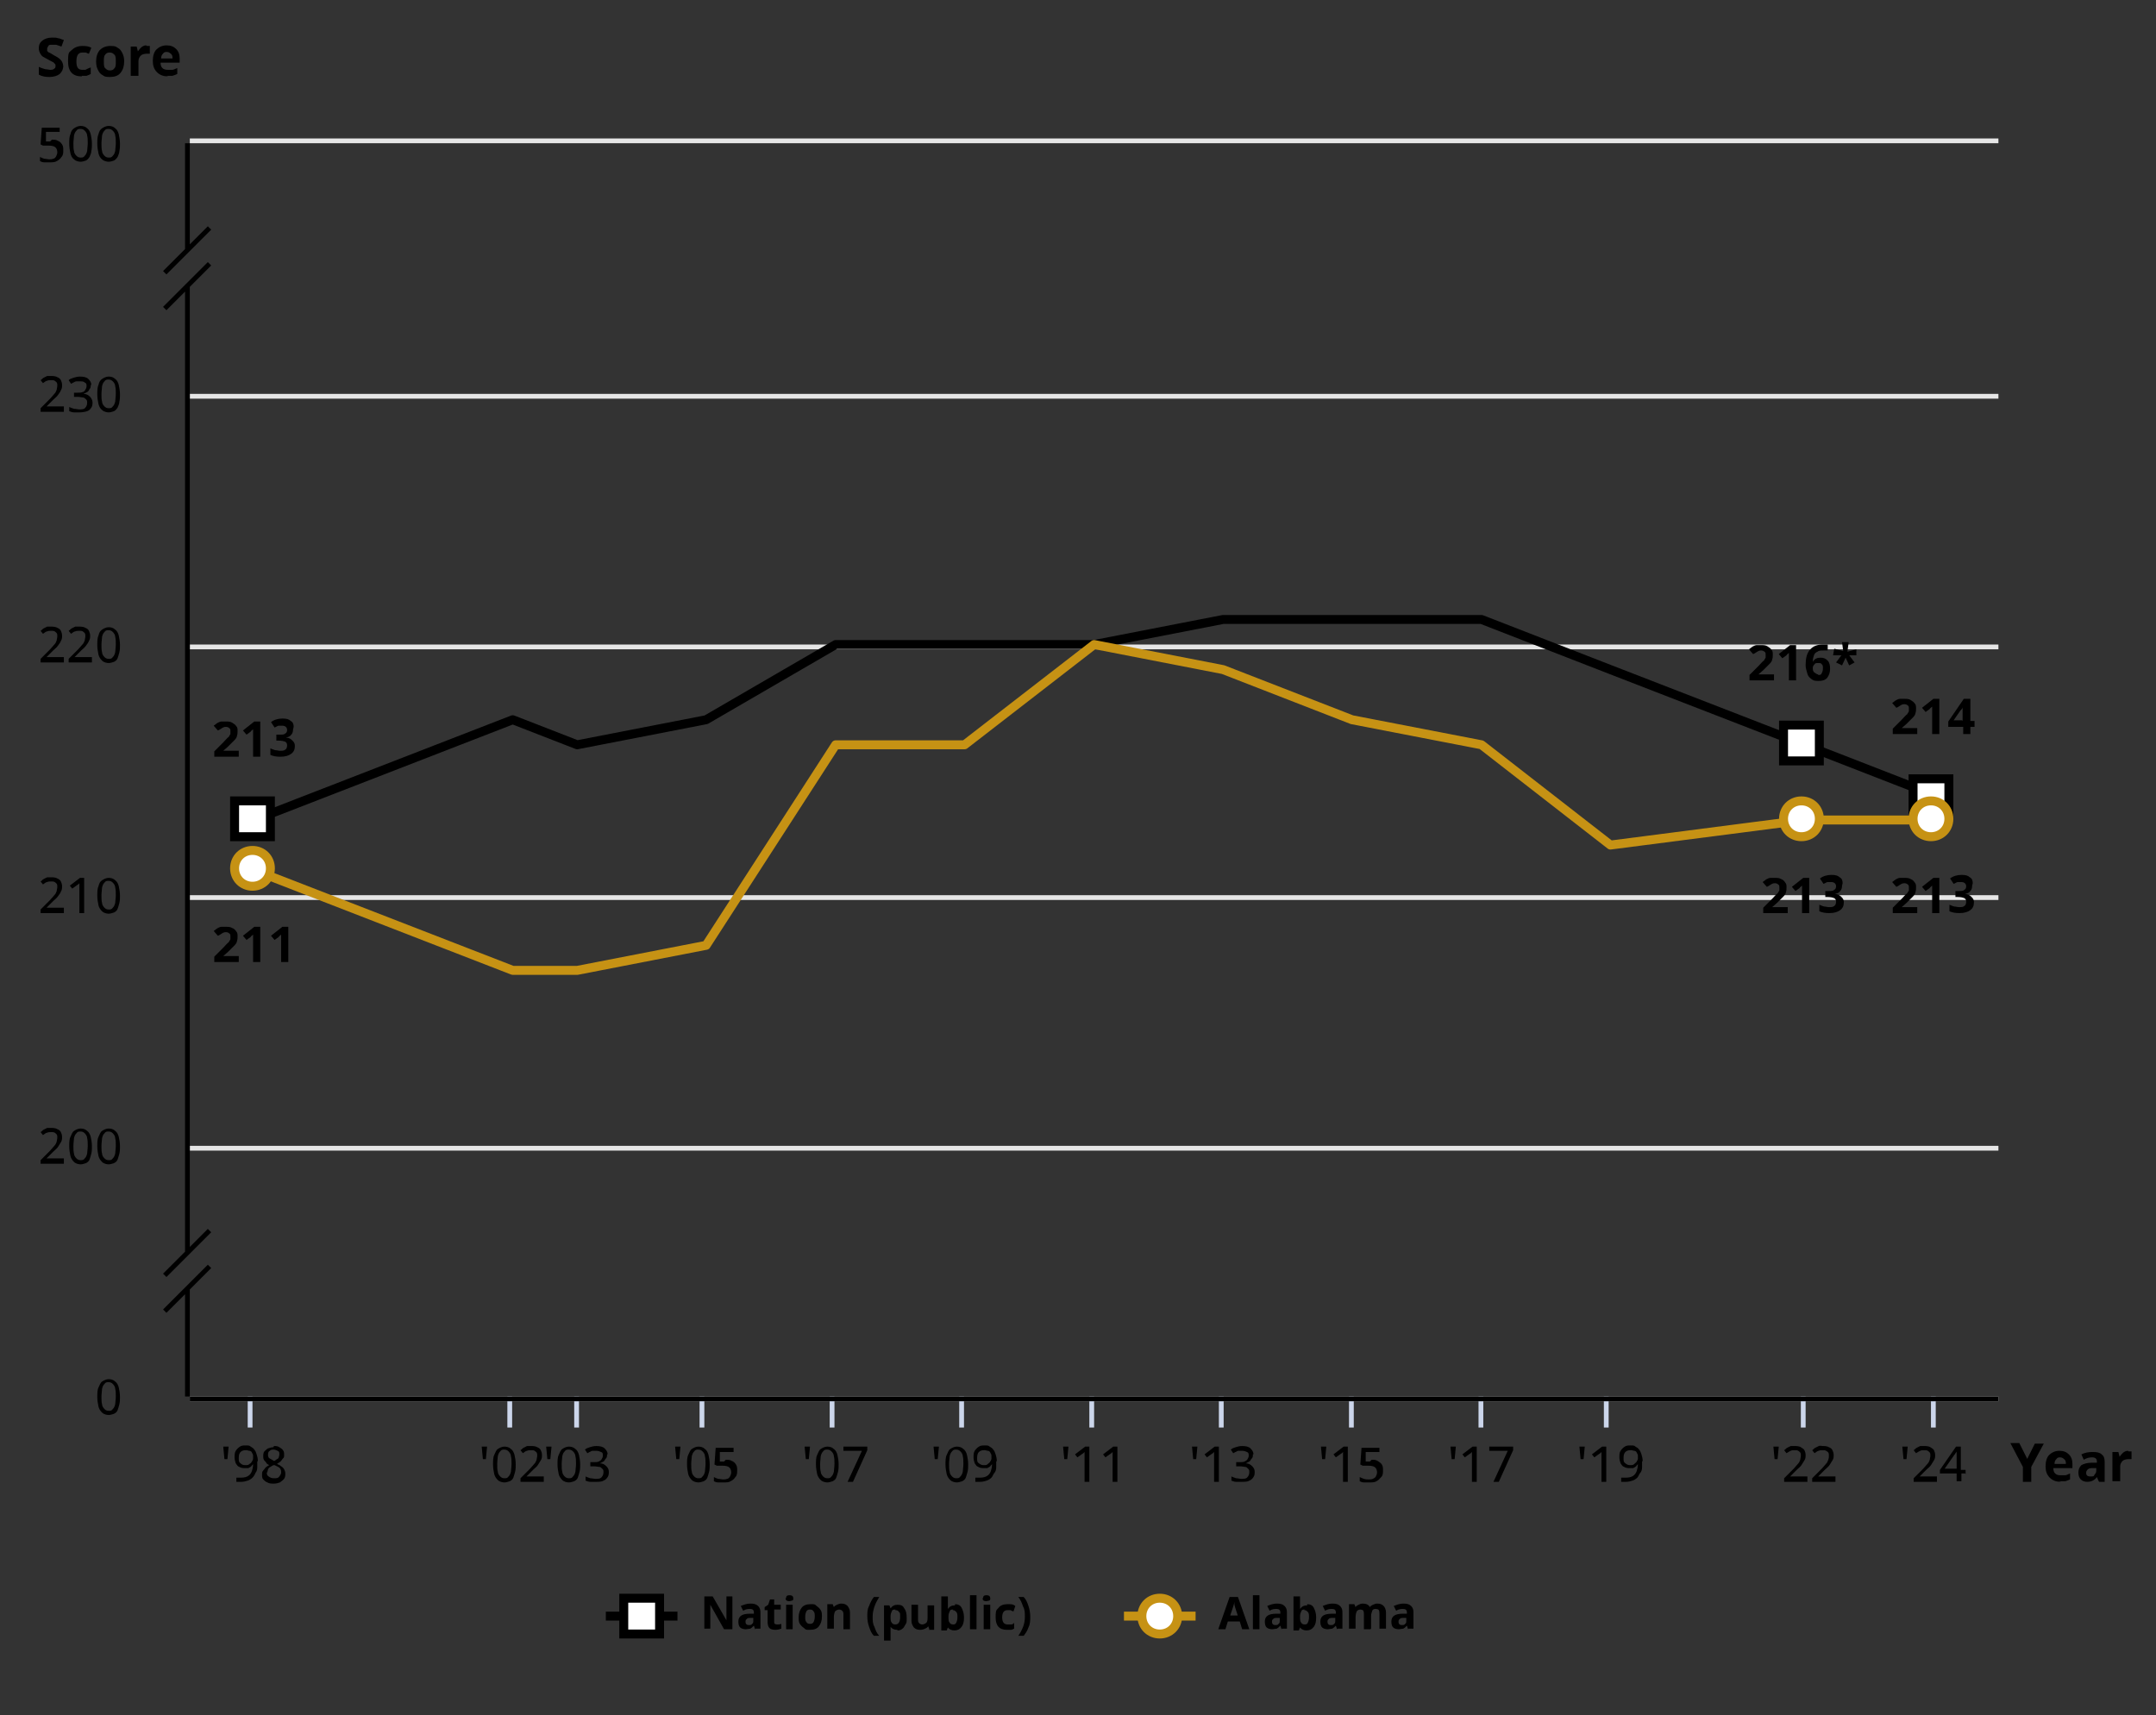 <?xml version="1.0" encoding="UTF-8"?> <svg xmlns="http://www.w3.org/2000/svg" xmlns:xlink="http://www.w3.org/1999/xlink" id="Layer_1" version="1.1" viewBox="0 0 361.2 287.4"><rect x="0" y="0" width="361.2" height="287.4" fill="#333333" stroke="none"/><defs><style> .st0, .st1, .st2, .st3, .st4, .st5, .st6, .st7, .st8, .st9, .st10 { fill: none; } .st1, .st4, .st7, .st8, .st9, .st10 { stroke-width: 1.5px; } .st1, .st7, .st8 { stroke: #c69214; } .st2 { opacity: 0; stroke: silver; stroke-width: 16.5px; } .st2, .st7, .st10 { stroke-linecap: round; stroke-linejoin: round; } .st3 { stroke: #e6e6e6; } .st3, .st5, .st6 { stroke-width: .8px; } .st4, .st5, .st9, .st10 { stroke: #000; } .st6 { stroke: #ccd6eb; } .st11 { clip-path: url(#clippath-1); } .st12, .st13 { fill: #fff; } .st13, .st8, .st9 { opacity: 0; } .st14 { clip-path: url(#clippath); } </style><clipPath id="clippath"><rect class="st0" x="31.8" y="24" width="303" height="210"></rect></clipPath><clipPath id="clippath-1"><rect class="st0" x="31.8" y="24" width="303" height="210"></rect></clipPath></defs><line class="st3" x1="31.8" y1="234.4" x2="334.8" y2="234.4"></line><line class="st3" x1="31.8" y1="192.4" x2="334.8" y2="192.4"></line><line class="st3" x1="31.8" y1="150.4" x2="334.8" y2="150.4"></line><line class="st3" x1="31.8" y1="108.4" x2="334.8" y2="108.4"></line><line class="st3" x1="31.8" y1="66.4" x2="334.8" y2="66.4"></line><line class="st3" x1="31.8" y1="23.6" x2="334.8" y2="23.6"></line><line class="st6" x1="41.9" y1="234" x2="41.9" y2="239.2"></line><line class="st6" x1="85.4" y1="234" x2="85.4" y2="239.2"></line><line class="st6" x1="96.6" y1="234" x2="96.6" y2="239.2"></line><line class="st6" x1="117.6" y1="234" x2="117.6" y2="239.2"></line><line class="st6" x1="139.4" y1="234" x2="139.4" y2="239.2"></line><line class="st6" x1="161.1" y1="234" x2="161.1" y2="239.2"></line><line class="st6" x1="182.9" y1="234" x2="182.9" y2="239.2"></line><line class="st6" x1="204.6" y1="234" x2="204.6" y2="239.2"></line><line class="st6" x1="226.4" y1="234" x2="226.4" y2="239.2"></line><line class="st6" x1="248.1" y1="234" x2="248.1" y2="239.2"></line><line class="st6" x1="269.1" y1="234" x2="269.1" y2="239.2"></line><line class="st6" x1="302.1" y1="234" x2="302.1" y2="239.2"></line><line class="st6" x1="323.9" y1="234" x2="323.9" y2="239.2"></line><g><path d="M339.6,244.5l1.3-2.6h1.5l-2.1,3.9v2.5h-1.4v-2.5l-2.1-4h1.5l1.3,2.6Z"></path><path d="M345.3,248.3c-.8,0-1.4-.2-1.9-.7s-.7-1.1-.7-1.9.2-1.5.6-1.9c.4-.4,1-.7,1.7-.7s1.2.2,1.6.6.6.9.6,1.6v.7h-3.2c0,.4.1.7.3.9s.5.3.9.3.6,0,.8,0,.5-.2.8-.3v1c-.2.1-.5.2-.8.3-.3,0-.6,0-1,0ZM345.2,244.2c-.3,0-.5,0-.7.3-.2.2-.3.4-.3.8h1.9c0-.3,0-.6-.3-.8-.2-.2-.4-.3-.7-.3Z"></path><path d="M351.6,248.2l-.3-.7h0c-.2.3-.5.5-.7.6-.2.1-.5.2-.9.2s-.8-.1-1.1-.4c-.3-.3-.4-.7-.4-1.2s.2-.9.5-1.2c.4-.2.9-.4,1.7-.4h.9v-.2c0-.5-.3-.7-.8-.7s-.9.1-1.4.4l-.4-.9c.6-.3,1.2-.4,1.9-.4s1.2.1,1.5.4c.4.3.5.7.5,1.3v3.3h-.9ZM351.2,246h-.5c-.4,0-.7,0-.9.2s-.3.3-.3.6c0,.4.2.6.7.6s.6,0,.7-.3c.2-.2.3-.4.3-.7v-.4Z"></path><path d="M356.6,243.2c.2,0,.3,0,.5,0v1.3c-.2,0-.3,0-.5,0-.4,0-.8.1-1,.3-.2.2-.4.5-.4.9v2.5h-1.3v-4.9h1l.2.8h0c.2-.3.4-.5.6-.7.3-.2.5-.3.8-.3Z"></path></g><line class="st5" x1="31.8" y1="234.4" x2="334.8" y2="234.4"></line><g><path d="M10.6,11c0,.6-.2,1-.6,1.4-.4.3-1,.5-1.7.5s-1.3-.1-1.8-.4v-1.3c.4.2.8.3,1.1.4.3,0,.6.1.8.1s.5,0,.7-.2c.2-.1.2-.3.2-.5s0-.2-.1-.3c0,0-.2-.2-.3-.3-.1,0-.4-.2-.8-.4-.4-.2-.7-.4-.9-.5s-.4-.4-.5-.6c-.1-.2-.2-.5-.2-.8,0-.6.2-1,.6-1.3.4-.3.9-.5,1.6-.5s.7,0,1,.1c.3,0,.6.2,1,.3l-.4,1.1c-.3-.1-.6-.2-.9-.3-.2,0-.4,0-.7,0s-.5,0-.6.2-.2.3-.2.5,0,.2,0,.3c0,0,.1.2.3.3.1,0,.4.2.9.5.6.3,1,.6,1.2.9.2.3.3.6.3,1.1Z"></path><path d="M13.7,12.8c-1.5,0-2.3-.8-2.3-2.5s.2-1.5.6-1.9,1-.7,1.8-.7,1.1.1,1.5.3l-.4,1c-.2,0-.4-.2-.6-.2s-.4,0-.5,0c-.7,0-1,.5-1,1.5s.3,1.4,1,1.4.5,0,.7-.1.4-.2.7-.3v1.1c-.2.1-.4.2-.7.3-.2,0-.5,0-.8,0Z"></path><path d="M20.8,10.3c0,.8-.2,1.4-.6,1.9s-1,.7-1.8.7-.9-.1-1.2-.3c-.4-.2-.6-.5-.8-.9s-.3-.8-.3-1.4c0-.8.2-1.4.6-1.9.4-.4,1-.7,1.8-.7s.9.1,1.2.3c.4.2.6.5.8.9s.3.8.3,1.3ZM17.4,10.3c0,.5,0,.9.2,1.1.2.2.4.4.8.4s.6-.1.8-.4c.2-.2.2-.6.2-1.1s0-.9-.2-1.1-.4-.4-.8-.4-.6.1-.8.4c-.2.2-.2.6-.2,1.1Z"></path><path d="M24.6,7.7c.2,0,.3,0,.5,0v1.3c-.2,0-.3,0-.5,0-.4,0-.8.1-1,.3-.2.2-.4.5-.4.9v2.5h-1.3v-4.9h1l.2.8h0c.2-.3.4-.5.6-.7.3-.2.5-.3.8-.3Z"></path><path d="M28.2,12.8c-.8,0-1.4-.2-1.9-.7s-.7-1.1-.7-1.9.2-1.5.6-1.9c.4-.4,1-.7,1.7-.7s1.2.2,1.6.6.6.9.6,1.6v.7h-3.2c0,.4.1.7.3.9s.5.3.9.3.6,0,.8,0,.5-.2.8-.3v1c-.2.1-.5.2-.8.3-.3,0-.6,0-1,0ZM28,8.7c-.3,0-.5,0-.7.3-.2.2-.3.4-.3.8h1.9c0-.3,0-.6-.3-.8-.2-.2-.4-.3-.7-.3Z"></path></g><path class="st5" d="M31.4,216v18M35.1,212.2l-7.5,7.5M35.1,206.2l-7.5,7.5M31.4,48v162M35.1,44.2l-7.5,7.5M35.1,38.2l-7.5,7.5M31.4,24v18"></path><g class="st14"><polyline class="st10" points="42.6 137.4 85.9 120.6 96.7 124.8 118.3 120.6 140 108 161.6 108 183.3 108 204.9 103.8 226.5 103.8 248.2 103.8 269.8 112.2 302.3 124.8 323.9 133.2"></polyline><polyline class="st2" points="42.6 137.4 85.9 120.6 96.7 124.8 118.3 120.6 140 108 161.6 108 183.3 108 204.9 103.8 226.5 103.8 248.2 103.8 269.8 112.2 302.3 124.8 323.9 133.2"></polyline></g><rect class="st12" x="39.3" y="134.2" width="6" height="6"></rect><rect class="st4" x="39.3" y="134.2" width="6" height="6"></rect><g><rect class="st13" x="82.8" y="117.8" width="6" height="6"></rect><rect class="st9" x="82.8" y="117.8" width="6" height="6"></rect></g><g><rect class="st13" x="93.3" y="121.5" width="6" height="6"></rect><rect class="st9" x="93.3" y="121.5" width="6" height="6"></rect></g><g><rect class="st13" x="115" y="117.8" width="6" height="6"></rect><rect class="st9" x="115" y="117.8" width="6" height="6"></rect></g><g><rect class="st13" x="136.8" y="105" width="6" height="6"></rect><rect class="st9" x="136.8" y="105" width="6" height="6"></rect></g><g><rect class="st13" x="158.5" y="105" width="6" height="6"></rect><rect class="st9" x="158.5" y="105" width="6" height="6"></rect></g><g><rect class="st13" x="180.3" y="105" width="6" height="6"></rect><rect class="st9" x="180.3" y="105" width="6" height="6"></rect></g><g><rect class="st13" x="201.3" y="100.5" width="6" height="6"></rect><rect class="st9" x="201.3" y="100.5" width="6" height="6"></rect></g><g><rect class="st13" x="223" y="100.5" width="6" height="6"></rect><rect class="st9" x="223" y="100.5" width="6" height="6"></rect></g><g><rect class="st13" x="244.8" y="100.5" width="6" height="6"></rect><rect class="st9" x="244.8" y="100.5" width="6" height="6"></rect></g><g><rect class="st13" x="266.5" y="109.5" width="6" height="6"></rect><rect class="st9" x="266.5" y="109.5" width="6" height="6"></rect></g><rect class="st12" x="298.8" y="121.5" width="6" height="6"></rect><rect class="st4" x="298.8" y="121.5" width="6" height="6"></rect><rect class="st12" x="320.5" y="130.5" width="6" height="6"></rect><rect class="st4" x="320.5" y="130.5" width="6" height="6"></rect><g class="st11"><polyline class="st7" points="42.6 145.8 85.9 162.6 96.7 162.6 118.3 158.4 140 124.8 161.6 124.8 183.3 108 204.9 112.2 226.5 120.6 248.2 124.8 269.8 141.6 302.3 137.4 323.9 137.4"></polyline><polyline class="st2" points="42.6 145.8 85.9 162.6 96.7 162.6 118.3 158.4 140 124.8 161.6 124.8 183.3 108 204.9 112.2 226.5 120.6 248.2 124.8 269.8 141.6 302.3 137.4 323.9 137.4"></polyline></g><path class="st12" d="M42.3,148.5c-1.7,0-3-1.3-3-3,0-1.7,1.3-3,3-3,1.7,0,3,1.3,3,3s-1.3,3-3,3h0Z"></path><path class="st1" d="M42.3,148.5c-1.7,0-3-1.3-3-3,0-1.7,1.3-3,3-3,1.7,0,3,1.3,3,3s-1.3,3-3,3h0Z"></path><g><path class="st13" d="M85.8,165.8c-1.7,0-3-1.3-3-3,0-1.7,1.3-3,3-3,1.7,0,3,1.3,3,3s-1.3,3-3,3h0Z"></path><path class="st8" d="M85.8,165.8c-1.7,0-3-1.3-3-3,0-1.7,1.3-3,3-3,1.7,0,3,1.3,3,3s-1.3,3-3,3h0Z"></path></g><g><path class="st13" d="M96.3,165.8c-1.7,0-3-1.3-3-3,0-1.7,1.3-3,3-3,1.7,0,3,1.3,3,3s-1.3,3-3,3h0Z"></path><path class="st8" d="M96.3,165.8c-1.7,0-3-1.3-3-3,0-1.7,1.3-3,3-3,1.7,0,3,1.3,3,3s-1.3,3-3,3h0Z"></path></g><g><path class="st13" d="M118,161.2c-1.7,0-3-1.3-3-3,0-1.7,1.3-3,3-3s3,1.3,3,3c0,1.7-1.3,3-3,3h0Z"></path><path class="st8" d="M118,161.2c-1.7,0-3-1.3-3-3,0-1.7,1.3-3,3-3s3,1.3,3,3c0,1.7-1.3,3-3,3h0Z"></path></g><g><path class="st13" d="M139.8,127.5c-1.7,0-3-1.3-3-3,0-1.7,1.3-3,3-3s3,1.3,3,3c0,1.7-1.3,3-3,3h0Z"></path><path class="st8" d="M139.8,127.5c-1.7,0-3-1.3-3-3,0-1.7,1.3-3,3-3s3,1.3,3,3c0,1.7-1.3,3-3,3h0Z"></path></g><g><path class="st13" d="M161.5,127.5c-1.7,0-3-1.3-3-3,0-1.7,1.3-3,3-3s3,1.3,3,3c0,1.7-1.3,3-3,3h0Z"></path><path class="st8" d="M161.5,127.5c-1.7,0-3-1.3-3-3,0-1.7,1.3-3,3-3s3,1.3,3,3c0,1.7-1.3,3-3,3h0Z"></path></g><g><path class="st13" d="M183.3,111c-1.7,0-3-1.3-3-3,0-1.7,1.3-3,3-3s3,1.3,3,3c0,1.7-1.3,3-3,3h0Z"></path><path class="st8" d="M183.3,111c-1.7,0-3-1.3-3-3,0-1.7,1.3-3,3-3s3,1.3,3,3c0,1.7-1.3,3-3,3h0Z"></path></g><g><path class="st13" d="M204.3,115.5c-1.7,0-3-1.3-3-3,0-1.7,1.3-3,3-3s3,1.3,3,3c0,1.7-1.3,3-3,3h0Z"></path><path class="st8" d="M204.3,115.5c-1.7,0-3-1.3-3-3,0-1.7,1.3-3,3-3s3,1.3,3,3c0,1.7-1.3,3-3,3h0Z"></path></g><g><path class="st13" d="M226,123.8c-1.7,0-3-1.3-3-3,0-1.7,1.3-3,3-3s3,1.3,3,3c0,1.7-1.3,3-3,3h0Z"></path><path class="st8" d="M226,123.8c-1.7,0-3-1.3-3-3,0-1.7,1.3-3,3-3s3,1.3,3,3c0,1.7-1.3,3-3,3h0Z"></path></g><g><path class="st13" d="M247.8,127.5c-1.7,0-3-1.3-3-3,0-1.7,1.3-3,3-3s3,1.3,3,3c0,1.7-1.3,3-3,3h0Z"></path><path class="st8" d="M247.8,127.5c-1.7,0-3-1.3-3-3,0-1.7,1.3-3,3-3s3,1.3,3,3c0,1.7-1.3,3-3,3h0Z"></path></g><g><path class="st13" d="M269.5,144.8c-1.7,0-3-1.3-3-3,0-1.7,1.3-3,3-3s3,1.3,3,3c0,1.7-1.3,3-3,3h0Z"></path><path class="st8" d="M269.5,144.8c-1.7,0-3-1.3-3-3,0-1.7,1.3-3,3-3s3,1.3,3,3c0,1.7-1.3,3-3,3h0Z"></path></g><path class="st12" d="M301.8,140.2c-1.7,0-3-1.3-3-3,0-1.7,1.3-3,3-3s3,1.3,3,3c0,1.7-1.3,3-3,3h0Z"></path><path class="st1" d="M301.8,140.2c-1.7,0-3-1.3-3-3,0-1.7,1.3-3,3-3s3,1.3,3,3c0,1.7-1.3,3-3,3h0Z"></path><path class="st12" d="M323.5,140.2c-1.7,0-3-1.3-3-3,0-1.7,1.3-3,3-3s3,1.3,3,3c0,1.7-1.3,3-3,3h0Z"></path><path class="st1" d="M323.5,140.2c-1.7,0-3-1.3-3-3,0-1.7,1.3-3,3-3s3,1.3,3,3c0,1.7-1.3,3-3,3h0Z"></path><g><path d="M40,126.8h-4.1v-.9l1.5-1.5c.4-.4.7-.8.9-.9.1-.2.2-.3.3-.5,0-.1,0-.3,0-.5,0-.2,0-.4-.2-.5-.1-.1-.3-.2-.5-.2s-.4,0-.7.2c-.2.1-.4.3-.7.4l-.7-.8c.3-.2.5-.4.7-.5s.4-.2.6-.2c.2,0,.5,0,.8,0s.7,0,1,.2.5.3.7.6c.2.2.2.5.2.8s0,.5-.1.8c0,.2-.2.5-.4.7s-.6.6-1.1,1.1l-.8.7h0c0,0,2.6,0,2.6,0v1Z"></path><path d="M43.6,126.8h-1.2v-4s0-.6,0-.6c-.2.2-.4.3-.4.4l-.7.5-.6-.7,1.9-1.5h1v5.9Z"></path><path d="M49.1,122.2c0,.4-.1.7-.3.9-.2.3-.5.4-.9.5h0c.5,0,.8.2,1.1.5s.4.5.4.9c0,.6-.2,1-.6,1.3-.4.3-1,.5-1.8.5s-1.2-.1-1.7-.3v-1.1c.2.1.5.2.8.3.3,0,.5.1.8.1.4,0,.7,0,.9-.2.2-.1.3-.4.3-.7s-.1-.5-.3-.6c-.2-.1-.6-.2-1.1-.2h-.4v-1h.5c.5,0,.8,0,1-.2.2-.1.3-.3.3-.6,0-.4-.3-.7-.8-.7s-.4,0-.6,0c-.2,0-.4.2-.7.3l-.6-.9c.5-.4,1.2-.6,1.9-.6s1.1.1,1.4.4c.4.2.5.6.5,1Z"></path></g><g><path d="M297.2,114h-4.1v-.9l1.5-1.5c.4-.4.7-.8.9-.9.1-.2.2-.3.3-.5,0-.1,0-.3,0-.5,0-.2,0-.4-.2-.5-.1-.1-.3-.2-.5-.2s-.4,0-.7.2c-.2.1-.4.3-.7.4l-.7-.8c.3-.2.5-.4.7-.5s.4-.2.6-.2c.2,0,.5,0,.8,0s.7,0,1,.2.5.3.7.6c.2.2.2.5.2.8s0,.5-.1.8c0,.2-.2.5-.4.7s-.6.6-1.1,1.1l-.8.7h0c0,0,2.6,0,2.6,0v1Z"></path><path d="M300.9,114h-1.2v-4s0-.6,0-.6c-.2.2-.4.3-.4.4l-.7.5-.6-.7,1.9-1.5h1v5.9Z"></path><path d="M302.5,111.5c0-1.2.2-2,.7-2.6s1.2-.9,2.2-.9.6,0,.8,0v1c-.2,0-.5,0-.7,0-.4,0-.8,0-1,.2-.3.1-.5.3-.6.6-.1.3-.2.6-.2,1.1h0c.3-.5.7-.7,1.3-.7s.9.2,1.2.5c.3.3.4.8.4,1.4s-.2,1.1-.5,1.5c-.4.4-.8.5-1.5.5s-.8-.1-1.1-.3c-.3-.2-.6-.5-.7-.9s-.3-.9-.3-1.4ZM304.6,113.1c.3,0,.5,0,.6-.3.1-.2.2-.4.2-.8s0-.5-.2-.7c-.1-.2-.3-.2-.6-.2s-.5,0-.6.2c-.2.2-.3.4-.3.6,0,.3,0,.6.3.8s.4.3.6.3Z"></path><path d="M309.7,107.7l-.2,1.5,1.5-.4v1c.1,0-1.2,0-1.2,0l.9,1.2-.9.5-.6-1.3-.6,1.3-1-.5.9-1.2h-1.4c0-.1.2-1.1.2-1.1l1.5.4-.2-1.5h1.1Z"></path></g><g><path d="M321.2,123h-4.1v-.9l1.5-1.5c.4-.4.7-.8.9-.9.1-.2.2-.3.3-.5,0-.1,0-.3,0-.5,0-.2,0-.4-.2-.5-.1-.1-.3-.2-.5-.2s-.4,0-.7.2c-.2.1-.4.3-.7.4l-.7-.8c.3-.2.5-.4.7-.5s.4-.2.6-.2c.2,0,.5,0,.8,0s.7,0,1,.2.5.3.7.6c.2.2.2.5.2.8s0,.5-.1.8c0,.2-.2.5-.4.7s-.6.6-1.1,1.1l-.8.7h0c0,0,2.6,0,2.6,0v1Z"></path><path d="M324.9,123h-1.2v-4s0-.6,0-.6c-.2.2-.4.3-.4.4l-.7.5-.6-.7,1.9-1.5h1v5.9Z"></path><path d="M330.8,121.8h-.7v1.2h-1.2v-1.2h-2.5v-.9l2.6-3.8h1.1v3.7h.7v1ZM328.8,120.8v-1c0-.2,0-.4,0-.7s0-.5,0-.6h0c0,.2-.2.4-.4.6l-1.1,1.6h1.4Z"></path></g><g><path d="M40,161.2h-4.1v-.9l1.5-1.5c.4-.4.7-.8.9-.9.1-.2.2-.3.3-.5,0-.1,0-.3,0-.5,0-.2,0-.4-.2-.5-.1-.1-.3-.2-.5-.2s-.4,0-.7.2c-.2.1-.4.3-.7.4l-.7-.8c.3-.2.5-.4.7-.5.2-.1.4-.2.6-.2.2,0,.5,0,.8,0s.7,0,1,.2c.3.1.5.3.7.6.2.2.2.5.2.8s0,.5-.1.8c0,.2-.2.5-.4.7-.2.2-.6.6-1.1,1.1l-.8.7h0c0,0,2.6,0,2.6,0v1Z"></path><path d="M43.6,161.2h-1.2v-4s0-.6,0-.6c-.2.2-.4.3-.4.4l-.7.5-.6-.7,1.9-1.5h1v5.9Z"></path><path d="M48.3,161.2h-1.2v-4s0-.6,0-.6c-.2.2-.4.3-.4.4l-.7.5-.6-.7,1.9-1.5h1v5.9Z"></path></g><g><path d="M299.5,153h-4.1v-.9l1.5-1.5c.4-.4.7-.8.9-.9.1-.2.2-.3.3-.5,0-.1,0-.3,0-.5,0-.2,0-.4-.2-.5-.1-.1-.3-.2-.5-.2s-.4,0-.7.2c-.2.1-.4.3-.7.4l-.7-.8c.3-.2.5-.4.7-.5.2-.1.4-.2.6-.2.2,0,.5,0,.8,0s.7,0,1,.2c.3.1.5.3.7.6.2.2.2.5.2.8s0,.5-.1.8c0,.2-.2.5-.4.7-.2.2-.6.6-1.1,1.1l-.8.7h0c0,0,2.6,0,2.6,0v1Z"></path><path d="M303.1,153h-1.2v-4s0-.6,0-.6c-.2.2-.4.3-.4.4l-.7.5-.6-.7,1.9-1.5h1v5.9Z"></path><path d="M308.6,148.4c0,.4-.1.7-.3.9-.2.3-.5.4-.9.5h0c.5,0,.8.2,1.1.5s.4.5.4.9c0,.6-.2,1-.6,1.3-.4.3-1,.5-1.8.5s-1.2-.1-1.7-.3v-1.1c.2.1.5.2.8.3.3,0,.5.1.8.1.4,0,.7,0,.9-.2.2-.1.3-.4.3-.7s-.1-.5-.3-.6-.6-.2-1.1-.2h-.4v-1h.5c.5,0,.8,0,1-.2.2-.1.3-.3.3-.6,0-.4-.3-.7-.8-.7s-.4,0-.6,0c-.2,0-.4.2-.7.3l-.6-.9c.5-.4,1.2-.6,1.9-.6s1.1.1,1.4.4c.4.2.5.6.5,1Z"></path></g><g><path d="M321.2,153h-4.1v-.9l1.5-1.5c.4-.4.7-.8.9-.9.1-.2.2-.3.3-.5,0-.1,0-.3,0-.5,0-.2,0-.4-.2-.5-.1-.1-.3-.2-.5-.2s-.4,0-.7.2c-.2.1-.4.3-.7.4l-.7-.8c.3-.2.5-.4.7-.5.2-.1.4-.2.6-.2.2,0,.5,0,.8,0s.7,0,1,.2c.3.1.5.3.7.6.2.2.2.5.2.8s0,.5-.1.8c0,.2-.2.5-.4.7-.2.2-.6.6-1.1,1.1l-.8.7h0c0,0,2.6,0,2.6,0v1Z"></path><path d="M324.9,153h-1.2v-4s0-.6,0-.6c-.2.2-.4.3-.4.4l-.7.5-.6-.7,1.9-1.5h1v5.9Z"></path><path d="M330.4,148.4c0,.4-.1.7-.3.9-.2.3-.5.4-.9.5h0c.5,0,.8.2,1.1.5s.4.5.4.9c0,.6-.2,1-.6,1.3-.4.3-1,.5-1.8.5s-1.2-.1-1.7-.3v-1.1c.2.1.5.2.8.3.3,0,.5.1.8.1.4,0,.7,0,.9-.2.2-.1.3-.4.3-.7s-.1-.5-.3-.6-.6-.2-1.1-.2h-.4v-1h.5c.5,0,.8,0,1-.2.2-.1.3-.3.3-.6,0-.4-.3-.7-.8-.7s-.4,0-.6,0c-.2,0-.4.2-.7.3l-.6-.9c.5-.4,1.2-.6,1.9-.6s1.1.1,1.4.4c.4.2.5.6.5,1Z"></path></g><line class="st4" x1="101.5" y1="270.8" x2="113.5" y2="270.8"></line><rect class="st12" x="104.5" y="267.8" width="6" height="6"></rect><rect class="st4" x="104.5" y="267.8" width="6" height="6"></rect><g><path d="M122.7,273h-1.4l-2.3-4.1h0c0,.7,0,1.2,0,1.5v2.5h-1v-5.4h1.4l2.3,4h0c0-.7,0-1.2,0-1.5v-2.5h1v5.4Z"></path><path d="M126.5,273l-.2-.6h0c-.2.2-.4.4-.6.5-.2,0-.5.1-.8.1s-.7-.1-.9-.3c-.2-.2-.3-.5-.3-1s.2-.8.5-1c.3-.2.8-.3,1.4-.3h.7v-.2c0-.4-.2-.6-.6-.6s-.7,0-1.2.3l-.4-.8c.5-.2,1-.4,1.6-.4s1,.1,1.3.4.4.6.4,1.1v2.7h-.8ZM126.2,271.1h-.4c-.3,0-.6,0-.7.2-.2.1-.2.3-.2.5,0,.3.2.5.5.5s.5,0,.6-.2c.2-.1.2-.3.2-.6v-.3Z"></path><path d="M130.2,272.2c.2,0,.4,0,.7-.1v.8c-.3.1-.6.2-1,.2s-.8-.1-1-.3-.3-.6-.3-1v-2h-.5v-.5l.6-.4.3-.9h.7v.9h1.1v.8h-1.1v2c0,.2,0,.3.1.4,0,0,.2.1.4.1Z"></path><path d="M131.7,267.8c0-.4.2-.5.6-.5s.6.2.6.5,0,.3-.2.4c-.1,0-.3.1-.5.1-.4,0-.6-.2-.6-.5ZM132.8,273h-1.1v-4.1h1.1v4.1Z"></path><path d="M137.7,270.9c0,.7-.2,1.2-.5,1.6s-.8.6-1.5.6-.7,0-1-.3c-.3-.2-.5-.4-.7-.7-.2-.3-.2-.7-.2-1.1,0-.7.2-1.2.5-1.6.3-.4.8-.6,1.5-.6s.7,0,1,.3c.3.2.5.4.7.7.2.3.2.7.2,1.1ZM134.9,270.9c0,.4,0,.7.2.9.1.2.3.3.6.3s.5-.1.6-.3c.1-.2.2-.5.2-.9s0-.7-.2-.9c-.1-.2-.3-.3-.6-.3s-.5.1-.6.3c-.1.2-.2.5-.2.9Z"></path><path d="M142.4,273h-1.1v-2.4c0-.3,0-.5-.2-.7-.1-.1-.3-.2-.5-.2s-.5.1-.7.3c-.1.2-.2.6-.2,1v1.9h-1.1v-4.1h.9l.2.5h0c.1-.2.3-.3.5-.4.2-.1.5-.2.7-.2.5,0,.8.1,1.1.4.2.3.4.6.4,1.1v2.7Z"></path><path d="M145.3,270.9c0-.6,0-1.3.3-1.8.2-.6.5-1.1.8-1.5h.9c-.3.5-.6,1-.8,1.6-.2.6-.3,1.1-.3,1.7s0,1.2.3,1.7c.2.6.4,1.1.8,1.5h-.9c-.4-.4-.6-.9-.8-1.5-.2-.6-.3-1.1-.3-1.8Z"></path><path d="M150.3,273.1c-.5,0-.9-.2-1.1-.5h0c0,.3,0,.5,0,.6v1.7h-1.1v-5.9h.9l.2.5h0c.3-.4.6-.6,1.2-.6s.9.2,1.1.6c.3.4.4.9.4,1.6s0,.8-.2,1.1-.3.6-.5.7c-.2.2-.5.3-.8.3ZM150,269.7c-.3,0-.5,0-.6.3-.1.2-.2.5-.2.8h0c0,.6,0,.9.2,1.1.1.2.3.3.6.3.5,0,.8-.4.8-1.2s0-.7-.2-.9c-.1-.2-.3-.3-.6-.3Z"></path><path d="M155.7,273l-.2-.5h0c-.1.2-.3.3-.5.4-.2.1-.5.2-.8.2-.5,0-.8-.1-1.1-.4-.2-.3-.4-.6-.4-1.1v-2.7h1.1v2.4c0,.3,0,.5.2.7.1.1.3.2.5.2s.5-.1.7-.3.2-.6.2-1v-1.9h1.1v4.1h-.9Z"></path><path d="M160,268.8c.5,0,.9.2,1.1.6s.4.9.4,1.6-.1,1.2-.4,1.6-.7.6-1.2.6-.9-.2-1.1-.5h0l-.2.5h-.9v-5.7h1.1v1.3c0,.2,0,.4,0,.8h0c.3-.4.6-.6,1.2-.6ZM159.7,269.7c-.3,0-.5,0-.6.3-.1.2-.2.5-.2.8h0c0,.6,0,.9.2,1.1.1.2.3.3.6.3s.4-.1.5-.3c.1-.2.2-.5.2-.9s0-.7-.2-.9-.3-.3-.6-.3Z"></path><path d="M163.6,273h-1.1v-5.7h1.1v5.7Z"></path><path d="M164.7,267.8c0-.4.2-.5.6-.5s.6.2.6.5,0,.3-.2.4c-.1,0-.3.1-.5.1-.4,0-.6-.2-.6-.5ZM165.9,273h-1.1v-4.1h1.1v4.1Z"></path><path d="M168.7,273.1c-1.3,0-1.9-.7-1.9-2.1s.2-1.2.5-1.6c.3-.4.8-.6,1.5-.6s.9,0,1.3.3l-.3.9c-.2,0-.3-.1-.5-.2-.2,0-.3,0-.5,0-.6,0-.9.4-.9,1.2s.3,1.2.9,1.2.4,0,.6,0c.2,0,.4-.1.5-.3v1c-.2.1-.4.2-.5.2-.2,0-.4,0-.7,0Z"></path><path d="M172.6,270.9c0,.6,0,1.2-.3,1.8-.2.6-.5,1-.8,1.4h-.9c.3-.4.6-1,.8-1.5s.3-1.1.3-1.7,0-1.2-.3-1.7c-.2-.6-.4-1.1-.8-1.6h.9c.4.4.6.9.8,1.5.2.6.3,1.2.3,1.8Z"></path></g><line class="st1" x1="188.3" y1="270.8" x2="200.3" y2="270.8"></line><path class="st12" d="M194.3,273.8c-1.7,0-3-1.3-3-3,0-1.7,1.3-3,3-3s3,1.3,3,3-1.3,3-3,3h0Z"></path><path class="st1" d="M194.3,273.8c-1.7,0-3-1.3-3-3,0-1.7,1.3-3,3-3s3,1.3,3,3-1.3,3-3,3h0Z"></path><g><path d="M208.1,273l-.4-1.3h-2l-.4,1.3h-1.2l1.9-5.4h1.4l1.9,5.4h-1.2ZM207.4,270.8c-.4-1.2-.6-1.8-.6-2,0-.2,0-.3,0-.4,0,.3-.3,1.1-.7,2.3h1.4Z"></path><path d="M211,273h-1.1v-5.7h1.1v5.7Z"></path><path d="M214.7,273l-.2-.6h0c-.2.2-.4.4-.6.5-.2,0-.5.1-.8.1s-.7-.1-.9-.3c-.2-.2-.3-.5-.3-1s.2-.8.5-1c.3-.2.8-.3,1.4-.3h.7v-.2c0-.4-.2-.6-.6-.6s-.7,0-1.2.3l-.4-.8c.5-.2,1-.4,1.6-.4s1,.1,1.3.4.4.6.4,1.1v2.7h-.8ZM214.4,271.1h-.4c-.3,0-.6,0-.7.2-.2.1-.2.3-.2.5,0,.3.2.5.5.5s.5,0,.6-.2c.2-.1.2-.3.2-.6v-.3Z"></path><path d="M219,268.8c.5,0,.9.2,1.1.6s.4.9.4,1.6-.1,1.2-.4,1.6-.7.6-1.2.6-.9-.2-1.1-.5h0l-.2.5h-.9v-5.7h1.1v1.3c0,.2,0,.4,0,.8h0c.3-.4.6-.6,1.2-.6ZM218.6,269.7c-.3,0-.5,0-.6.3-.1.2-.2.5-.2.8h0c0,.6,0,.9.2,1.1.1.2.3.3.6.3s.4-.1.5-.3c.1-.2.2-.5.2-.9s0-.7-.2-.9-.3-.3-.6-.3Z"></path><path d="M224,273l-.2-.6h0c-.2.2-.4.4-.6.5-.2,0-.5.1-.8.1s-.7-.1-.9-.3c-.2-.2-.3-.5-.3-1s.2-.8.5-1c.3-.2.8-.3,1.4-.3h.7v-.2c0-.4-.2-.6-.6-.6s-.7,0-1.2.3l-.4-.8c.5-.2,1-.4,1.6-.4s1,.1,1.3.4.4.6.4,1.1v2.7h-.8ZM223.7,271.1h-.4c-.3,0-.6,0-.7.2-.2.1-.2.3-.2.5,0,.3.2.5.5.5s.5,0,.6-.2c.2-.1.2-.3.2-.6v-.3Z"></path><path d="M229.6,273h-1.1v-2.4c0-.3,0-.5-.1-.7,0-.1-.3-.2-.5-.2s-.5.1-.6.3c-.1.2-.2.6-.2,1v1.9h-1.1v-4.1h.9l.2.5h0c.1-.2.3-.3.5-.4.2-.1.4-.2.7-.2.6,0,1,.2,1.2.6h0c.1-.2.3-.3.5-.4.2-.1.5-.2.7-.2.5,0,.8.1,1.1.4.2.2.4.6.4,1.1v2.7h-1.1v-2.4c0-.3,0-.5-.1-.7,0-.1-.3-.2-.5-.2s-.5,0-.6.3-.2.5-.2.9v2.1Z"></path><path d="M235.9,273l-.2-.6h0c-.2.2-.4.4-.6.5-.2,0-.5.1-.8.1s-.7-.1-.9-.3c-.2-.2-.3-.5-.3-1s.2-.8.5-1c.3-.2.8-.3,1.4-.3h.7v-.2c0-.4-.2-.6-.6-.6s-.7,0-1.2.3l-.4-.8c.5-.2,1-.4,1.6-.4s1,.1,1.3.4.4.6.4,1.1v2.7h-.8ZM235.6,271.1h-.4c-.3,0-.6,0-.7.2-.2.1-.2.3-.2.5,0,.3.2.5.5.5s.5,0,.6-.2c.2-.1.2-.3.2-.6v-.3Z"></path></g><path d="M38.3,242.4l-.2,2.1h-.5l-.2-2.1h.8ZM43.1,244.9c0,.4,0,.7,0,1,0,.3-.1.7-.3.9-.1.3-.3.6-.5.8s-.5.4-.8.5c-.3.1-.7.2-1.1.2s-.2,0-.4,0c-.2,0-.3,0-.4,0v-.7c.1,0,.2,0,.4,0,.1,0,.3,0,.4,0,.5,0,.9-.1,1.2-.3s.5-.5.6-.8c.1-.3.2-.7.2-1.2h0c0,.1-.2.2-.3.4-.1.1-.3.2-.5.3-.2,0-.4,0-.6,0s-.6,0-.9-.2c-.3-.1-.4-.3-.6-.6-.1-.3-.2-.6-.2-1s0-.8.2-1.1c.2-.3.4-.5.7-.7.3-.2.6-.2,1-.2s.6,0,.8.2c.2.1.5.3.6.5.2.2.3.5.4.8s.2.7.2,1.1ZM41.1,243c-.3,0-.6.1-.8.3-.2.2-.3.5-.3,1s0,.7.3.9c.2.2.4.3.8.3s.5,0,.7-.2c.2-.1.3-.2.4-.4s.2-.3.2-.5,0-.3,0-.5-.1-.3-.2-.5c0-.1-.2-.3-.4-.3-.2,0-.3-.1-.5-.1ZM45.9,242.3c.3,0,.6,0,.9.2s.5.3.6.5c.2.2.2.5.2.8s0,.4-.2.6-.2.3-.4.5c-.2.1-.4.3-.6.4.2.1.5.2.7.4.2.1.4.3.5.5.1.2.2.4.2.7s0,.6-.2.9c-.2.2-.4.4-.7.6-.3.1-.6.2-1,.2s-.8,0-1.1-.2c-.3-.1-.5-.3-.7-.5-.2-.2-.2-.5-.2-.8s0-.5.2-.7.3-.4.4-.5.4-.3.6-.4c-.2-.1-.4-.2-.5-.4s-.3-.3-.4-.5-.1-.4-.1-.6,0-.6.2-.8.4-.4.6-.5c.3-.1.6-.2.9-.2ZM44.7,246.7c0,.3,0,.5.3.7s.5.3.9.3.7,0,.9-.3.3-.4.3-.7,0-.3-.1-.5c0-.1-.2-.3-.4-.4s-.4-.2-.6-.3h-.1c-.2,0-.4.2-.6.3s-.3.2-.4.4c0,.1-.1.3-.1.5ZM45.9,242.9c-.3,0-.5,0-.7.2-.2.1-.3.3-.3.6s0,.3.1.5c0,.1.2.2.4.3s.3.2.5.3c.2,0,.3-.2.5-.3.1,0,.3-.2.3-.3s.1-.3.1-.5c0-.3,0-.5-.3-.6-.2-.1-.4-.2-.7-.2Z"></path><path d="M81.6,242.4l-.2,2.1h-.5l-.2-2.1h.8ZM86.4,245.3c0,.5,0,.9-.1,1.3s-.2.7-.3,1-.4.5-.6.6c-.3.1-.6.2-.9.2s-.8-.1-1.1-.4-.5-.6-.6-1c-.1-.5-.2-1-.2-1.6s0-1.2.2-1.6.3-.8.6-1c.3-.2.7-.4,1.1-.4s.8.1,1.1.4c.3.2.5.6.6,1s.2,1,.2,1.6ZM83.3,245.3c0,.5,0,1,.1,1.3,0,.3.2.6.4.8s.4.3.7.3.5,0,.7-.3c.2-.2.3-.4.4-.8,0-.3.1-.8.1-1.3s0-.9-.1-1.3c0-.3-.2-.6-.4-.8-.2-.2-.4-.3-.7-.3s-.5,0-.7.3c-.2.2-.3.4-.4.8,0,.3-.1.8-.1,1.3ZM91.1,248.3h-3.9v-.6l1.6-1.6c.3-.3.5-.6.7-.8.2-.2.3-.4.4-.7,0-.2.1-.4.1-.7s0-.5-.3-.7c-.2-.2-.4-.2-.7-.2s-.5,0-.7.1c-.2,0-.4.2-.7.4l-.4-.5c.2-.1.3-.3.5-.4s.4-.2.6-.3c.2,0,.5,0,.7,0s.7,0,1,.2c.3.1.5.3.6.5s.2.5.2.8,0,.6-.2.9-.3.5-.5.8c-.2.3-.5.5-.8.8l-1.1,1.1h0s2.9,0,2.9,0v.7Z"></path><path d="M92.4,242.4l-.2,2.1h-.5l-.2-2.1h.8ZM97.2,245.3c0,.5,0,.9-.1,1.3s-.2.7-.3,1-.4.5-.6.6c-.3.1-.6.2-.9.2s-.8-.1-1.1-.4-.5-.6-.6-1c-.1-.5-.2-1-.2-1.6s0-1.2.2-1.6.3-.8.6-1c.3-.2.7-.4,1.1-.4s.8.1,1.1.4c.3.2.5.6.6,1s.2,1,.2,1.6ZM94.1,245.3c0,.5,0,1,.1,1.3,0,.3.2.6.4.8s.4.3.7.3.5,0,.7-.3c.2-.2.3-.4.4-.8,0-.3.1-.8.1-1.3s0-.9-.1-1.3c0-.3-.2-.6-.4-.8-.2-.2-.4-.3-.7-.3s-.5,0-.7.3c-.2.2-.3.4-.4.8,0,.3-.1.8-.1,1.3ZM101.7,243.7c0,.3,0,.5-.2.7s-.2.4-.4.5-.4.2-.6.3h0c.5,0,.8.2,1.1.5s.4.6.4.9,0,.6-.2.9-.4.5-.7.6c-.3.2-.8.2-1.3.2s-.6,0-.9,0c-.3,0-.5-.1-.8-.2v-.7c.2.1.5.2.8.3.3,0,.6.1.8.1.5,0,.9,0,1.1-.3.2-.2.3-.5.3-.8s0-.4-.2-.6-.3-.3-.5-.3-.5-.1-.9-.1h-.6v-.7h.6c.3,0,.6,0,.8-.1s.4-.2.5-.4.2-.3.2-.6,0-.5-.3-.6-.4-.2-.8-.2-.4,0-.6,0c-.2,0-.3.1-.5.2-.1,0-.3.2-.4.2l-.4-.6c.2-.2.5-.3.8-.4s.7-.2,1.1-.2c.6,0,1.1.1,1.4.4s.5.6.5,1Z"></path><path d="M114,242.4l-.2,2.1h-.5l-.2-2.1h.8ZM118.9,245.3c0,.5,0,.9-.1,1.3s-.2.7-.3,1-.4.5-.6.6c-.3.1-.6.2-.9.2s-.8-.1-1.1-.4-.5-.6-.6-1c-.1-.5-.2-1-.2-1.6s0-1.2.2-1.6.3-.8.6-1c.3-.2.7-.4,1.1-.4s.8.1,1.1.4c.3.2.5.6.6,1s.2,1,.2,1.6ZM115.8,245.3c0,.5,0,1,.1,1.3,0,.3.2.6.4.8s.4.3.7.3.5,0,.7-.3c.2-.2.3-.4.4-.8,0-.3.1-.8.1-1.3s0-.9-.1-1.3c0-.3-.2-.6-.4-.8-.2-.2-.4-.3-.7-.3s-.5,0-.7.3c-.2.2-.3.4-.4.8,0,.3-.1.8-.1,1.3ZM121.6,244.6c.4,0,.7,0,1,.2.3.1.5.3.7.6.2.3.2.6.2,1s0,.8-.3,1.1c-.2.3-.4.5-.8.7-.3.2-.7.2-1.2.2s-.6,0-.9,0c-.3,0-.5-.1-.7-.2v-.7c.2.1.4.2.7.3.3,0,.6.1.8.1s.5,0,.7-.1c.2,0,.4-.2.5-.4.1-.2.2-.4.2-.7s-.1-.6-.3-.8c-.2-.2-.6-.3-1.1-.3s-.3,0-.5,0c-.2,0-.3,0-.5,0l-.4-.2.2-2.8h3v.7h-2.3v1.6s0,0,.2,0c.1,0,.3,0,.5,0Z"></path><path d="M135.7,242.4l-.2,2.1h-.5l-.2-2.1h.8ZM140.5,245.3c0,.5,0,.9-.1,1.3s-.2.7-.3,1-.4.5-.6.6c-.3.1-.6.2-.9.2s-.8-.1-1.1-.4-.5-.6-.6-1c-.1-.5-.2-1-.2-1.6s0-1.2.2-1.6.3-.8.6-1c.3-.2.7-.4,1.1-.4s.8.1,1.1.4c.3.2.5.6.6,1s.2,1,.2,1.6ZM137.4,245.3c0,.5,0,1,.1,1.3,0,.3.2.6.4.8s.4.3.7.3.5,0,.7-.3c.2-.2.3-.4.4-.8,0-.3.1-.8.1-1.3s0-.9-.1-1.3c0-.3-.2-.6-.4-.8-.2-.2-.4-.3-.7-.3s-.5,0-.7.3c-.2.2-.3.4-.4.8,0,.3-.1.8-.1,1.3ZM142,248.3l2.4-5.2h-3.1v-.7h4v.6l-2.4,5.3h-.9Z"></path><path d="M157.3,242.4l-.2,2.1h-.5l-.2-2.1h.8ZM162.2,245.3c0,.5,0,.9-.1,1.3s-.2.7-.3,1-.4.5-.6.6c-.3.1-.6.2-.9.2s-.8-.1-1.1-.4-.5-.6-.6-1c-.1-.5-.2-1-.2-1.6s0-1.2.2-1.6.3-.8.6-1c.3-.2.7-.4,1.1-.4s.8.1,1.1.4c.3.2.5.6.6,1s.2,1,.2,1.6ZM159,245.3c0,.5,0,1,.1,1.3,0,.3.2.6.4.8s.4.3.7.3.5,0,.7-.3c.2-.2.3-.4.4-.8,0-.3.1-.8.1-1.3s0-.9-.1-1.3c0-.3-.2-.6-.4-.8-.2-.2-.4-.3-.7-.3s-.5,0-.7.3c-.2.2-.3.4-.4.8,0,.3-.1.8-.1,1.3ZM166.9,244.9c0,.4,0,.7,0,1s-.1.7-.3.9-.3.6-.5.8-.5.4-.8.5c-.3.1-.7.2-1.1.2s-.2,0-.4,0c-.2,0-.3,0-.4,0v-.7c.1,0,.2,0,.4,0,.1,0,.3,0,.4,0,.5,0,.9-.1,1.2-.3s.5-.5.6-.8.2-.7.2-1.2h0c0,.1-.2.2-.3.4-.1.1-.3.2-.5.3-.2,0-.4,0-.6,0s-.6,0-.9-.2c-.3-.1-.4-.3-.6-.6-.1-.3-.2-.6-.2-1s0-.8.2-1.1c.2-.3.4-.5.7-.7.3-.2.6-.2,1-.2s.6,0,.8.2c.2.1.5.3.6.5.2.2.3.5.4.8s.2.7.2,1.1ZM164.8,243c-.3,0-.6.1-.8.3-.2.2-.3.5-.3,1s0,.7.3.9.4.3.8.3.5,0,.7-.2.3-.2.4-.4.2-.3.2-.5,0-.3,0-.5-.1-.3-.2-.5c0-.1-.2-.3-.4-.3-.2,0-.3-.1-.5-.1Z"></path><path d="M179,242.4l-.2,2.1h-.5l-.2-2.1h.8ZM182.5,248.3h-.8v-4c0-.1,0-.3,0-.4,0-.1,0-.2,0-.3,0-.1,0-.2,0-.3,0,0-.1.1-.2.2s-.2.1-.3.2l-.7.5-.4-.5,1.7-1.3h.7v5.9ZM187.2,248.3h-.8v-4c0-.1,0-.3,0-.4,0-.1,0-.2,0-.3,0-.1,0-.2,0-.3,0,0-.1.1-.2.2s-.2.1-.3.2l-.7.5-.4-.5,1.7-1.3h.7v5.9Z"></path><path d="M200.6,242.4l-.2,2.1h-.5l-.2-2.1h.8ZM204.2,248.3h-.8v-4c0-.1,0-.3,0-.4s0-.2,0-.3,0-.2,0-.3c0,0-.1.1-.2.2s-.2.1-.3.2l-.7.5-.4-.5,1.7-1.3h.7v5.9ZM209.9,243.7c0,.3,0,.5-.2.7s-.2.4-.4.5-.4.2-.6.3h0c.5,0,.8.2,1.1.5s.4.6.4.9,0,.6-.2.9-.4.5-.7.6c-.3.2-.8.2-1.3.2s-.6,0-.9,0c-.3,0-.5-.1-.8-.2v-.7c.2.1.5.2.8.3.3,0,.6.1.8.1.5,0,.9,0,1.1-.3.2-.2.3-.5.3-.8s0-.4-.2-.6-.3-.3-.5-.3-.5-.1-.9-.1h-.6v-.7h.6c.3,0,.6,0,.8-.1s.4-.2.5-.4.2-.3.2-.6,0-.5-.3-.6-.4-.2-.8-.2-.4,0-.6,0c-.2,0-.3.1-.5.2-.1,0-.3.2-.4.2l-.4-.6c.2-.2.5-.3.8-.4s.7-.2,1.1-.2c.6,0,1.1.1,1.4.4s.5.6.5,1Z"></path><path d="M222.2,242.4l-.2,2.1h-.5l-.2-2.1h.8ZM225.8,248.3h-.8v-4c0-.1,0-.3,0-.4s0-.2,0-.3,0-.2,0-.3c0,0-.1.1-.2.2s-.2.1-.3.2l-.7.5-.4-.5,1.7-1.3h.7v5.9ZM229.8,244.6c.4,0,.7,0,1,.2s.5.3.7.6.2.6.2,1,0,.8-.3,1.1-.4.5-.8.7c-.3.2-.7.2-1.2.2s-.6,0-.9,0c-.3,0-.5-.1-.7-.2v-.7c.2.1.4.2.7.3s.6.1.8.1.5,0,.7-.1.4-.2.5-.4.2-.4.2-.7-.1-.6-.3-.8-.6-.3-1.1-.3-.3,0-.5,0-.3,0-.5,0l-.4-.2.2-2.8h3v.7h-2.3v1.6s0,0,.2,0,.3,0,.5,0Z"></path><path d="M243.9,242.4l-.2,2.1h-.5l-.2-2.1h.8ZM247.4,248.3h-.8v-4c0-.1,0-.3,0-.4s0-.2,0-.3c0-.1,0-.2,0-.3,0,0-.1.1-.2.2s-.2.1-.3.2l-.7.5-.4-.5,1.7-1.3h.7v5.9ZM250.2,248.3l2.4-5.2h-3.1v-.7h4v.6l-2.4,5.3h-.9Z"></path><path d="M265.5,242.4l-.2,2.1h-.5l-.2-2.1h.8ZM269.1,248.3h-.8v-4c0-.1,0-.3,0-.4,0-.1,0-.2,0-.3s0-.2,0-.3c0,0-.1.1-.2.2s-.2.1-.3.2l-.7.5-.4-.5,1.7-1.3h.7v5.9ZM275.1,244.9c0,.4,0,.7,0,1s-.1.7-.3.9-.3.6-.5.8-.5.4-.8.5c-.3.1-.7.2-1.1.2s-.2,0-.4,0c-.2,0-.3,0-.4,0v-.7c.1,0,.2,0,.4,0,.1,0,.3,0,.4,0,.5,0,.9-.1,1.2-.3s.5-.5.6-.8.2-.7.2-1.2h0c0,.1-.2.2-.3.4-.1.1-.3.2-.5.3-.2,0-.4,0-.6,0s-.6,0-.9-.2c-.3-.1-.4-.3-.6-.6-.1-.3-.2-.6-.2-1s0-.8.2-1.1c.2-.3.4-.5.7-.7.3-.2.6-.2,1-.2s.6,0,.8.2c.2.1.5.3.6.5.2.2.3.5.4.8s.2.7.2,1.1ZM273.1,243c-.3,0-.6.1-.8.3-.2.2-.3.5-.3,1s0,.7.3.9.4.3.8.3.5,0,.7-.2.3-.2.4-.4.2-.3.2-.5,0-.3,0-.5-.1-.3-.2-.5c0-.1-.2-.3-.4-.3-.2,0-.3-.1-.5-.1Z"></path><path d="M298,242.4l-.2,2.1h-.5l-.2-2.1h.8ZM302.8,248.3h-3.9v-.6l1.6-1.6c.3-.3.5-.6.7-.8s.3-.4.4-.7c0-.2.1-.4.1-.7s0-.5-.3-.7c-.2-.2-.4-.2-.7-.2s-.5,0-.7.1-.4.2-.7.4l-.4-.5c.2-.1.3-.3.5-.4s.4-.2.6-.3c.2,0,.5,0,.7,0s.7,0,1,.2.5.3.6.5.2.5.2.8,0,.6-.2.9-.3.5-.5.8c-.2.3-.5.5-.8.8l-1.1,1.1h0s2.9,0,2.9,0v.7ZM307.5,248.3h-3.9v-.6l1.6-1.6c.3-.3.5-.6.7-.8.2-.2.3-.4.4-.7s.1-.4.1-.7,0-.5-.3-.7-.4-.2-.7-.2-.5,0-.7.1c-.2,0-.4.2-.7.4l-.4-.5c.2-.1.3-.3.5-.4s.4-.2.6-.3.5,0,.7,0,.7,0,1,.2c.3.1.5.3.6.5s.2.5.2.8,0,.6-.2.9-.3.5-.5.8-.5.5-.8.8l-1.1,1.1h0s2.9,0,2.9,0v.7Z"></path><path d="M319.6,242.4l-.2,2.1h-.5l-.2-2.1h.8ZM324.5,248.3h-3.9v-.6l1.6-1.6c.3-.3.5-.6.7-.8s.3-.4.4-.7c0-.2.1-.4.1-.7s0-.5-.3-.7c-.2-.2-.4-.2-.7-.2s-.5,0-.7.1-.4.2-.7.4l-.4-.5c.2-.1.3-.3.5-.4s.4-.2.6-.3c.2,0,.5,0,.7,0s.7,0,1,.2.5.3.6.5.2.5.2.8,0,.6-.2.9-.3.5-.5.8c-.2.3-.5.5-.8.8l-1.1,1.1h0s2.9,0,2.9,0v.7ZM329.4,246.9h-.8v1.3h-.8v-1.3h-2.8v-.6l2.7-3.9h.8v3.9h.8v.7ZM327.8,246.2v-1.7c0-.1,0-.3,0-.4s0-.2,0-.3,0-.2,0-.3,0-.2,0-.3h0c0,.1-.1.2-.2.3,0,.1-.1.2-.2.3l-1.6,2.3h2Z"></path><path d="M20.1,234c0,.5,0,.9-.1,1.3s-.2.7-.3,1-.4.5-.6.6c-.3.1-.6.2-.9.2s-.8-.1-1.1-.4-.5-.6-.6-1c-.1-.5-.2-1-.2-1.6s0-1.2.2-1.6.3-.8.6-1c.3-.2.7-.4,1.1-.4s.8.1,1.1.4c.3.2.5.6.6,1s.2,1,.2,1.6ZM17,234c0,.5,0,1,.1,1.3,0,.3.2.6.4.8s.4.3.7.3.5,0,.7-.3c.2-.2.3-.4.4-.8,0-.3.1-.8.1-1.3s0-.9-.1-1.3c0-.3-.2-.6-.4-.8-.2-.2-.4-.3-.7-.3s-.5,0-.7.3c-.2.2-.3.4-.4.8,0,.3-.1.8-.1,1.3Z"></path><path d="M10.7,195h-3.9v-.6l1.6-1.6c.3-.3.5-.6.7-.8.2-.2.3-.4.4-.7,0-.2.1-.4.1-.7s0-.5-.3-.7c-.2-.2-.4-.2-.7-.2s-.5,0-.7.1c-.2,0-.4.2-.7.4l-.4-.5c.2-.1.3-.3.5-.4s.4-.2.6-.3c.2,0,.5,0,.7,0s.7,0,1,.2c.3.1.5.3.6.5s.2.5.2.8,0,.6-.2.9-.3.5-.5.8c-.2.3-.5.5-.8.8l-1.1,1.1h0s2.9,0,2.9,0v.7ZM15.4,192c0,.5,0,.9-.1,1.3s-.2.7-.3,1-.4.5-.6.6c-.3.1-.6.2-.9.2s-.8-.1-1.1-.4-.5-.6-.6-1c-.1-.5-.2-1-.2-1.6s0-1.2.2-1.6.3-.8.6-1c.3-.2.7-.4,1.1-.4s.8.1,1.1.4c.3.2.5.6.6,1s.2,1,.2,1.6ZM12.3,192c0,.5,0,1,.1,1.3,0,.3.2.6.4.8s.4.3.7.3.5,0,.7-.3c.2-.2.3-.4.4-.8,0-.3.1-.8.1-1.3s0-.9-.1-1.3c0-.3-.2-.6-.4-.8-.2-.2-.4-.3-.7-.3s-.5,0-.7.3c-.2.2-.3.4-.4.8,0,.3-.1.8-.1,1.3ZM20.1,192c0,.5,0,.9-.1,1.3s-.2.7-.3,1-.4.5-.6.6c-.3.1-.6.2-.9.2s-.8-.1-1.1-.4-.5-.6-.6-1c-.1-.5-.2-1-.2-1.6s0-1.2.2-1.6.3-.8.6-1c.3-.2.7-.4,1.1-.4s.8.1,1.1.4c.3.2.5.6.6,1s.2,1,.2,1.6ZM17,192c0,.5,0,1,.1,1.3,0,.3.2.6.4.8s.4.3.7.3.5,0,.7-.3c.2-.2.3-.4.4-.8,0-.3.1-.8.1-1.3s0-.9-.1-1.3c0-.3-.2-.6-.4-.8-.2-.2-.4-.3-.7-.3s-.5,0-.7.3c-.2.2-.3.4-.4.8,0,.3-.1.8-.1,1.3Z"></path><path d="M10.7,153h-3.9v-.6l1.6-1.6c.3-.3.5-.6.7-.8.2-.2.3-.4.4-.7,0-.2.1-.4.1-.7s0-.5-.3-.7c-.2-.2-.4-.2-.7-.2s-.5,0-.7.1c-.2,0-.4.2-.7.4l-.4-.5c.2-.1.3-.3.5-.4s.4-.2.6-.3c.2,0,.5,0,.7,0s.7,0,1,.2c.3.1.5.3.6.5s.2.5.2.8,0,.6-.2.9c-.1.3-.3.5-.5.8-.2.3-.5.5-.8.8l-1.1,1.1h0s2.9,0,2.9,0v.7ZM14.1,153h-.8v-4c0-.1,0-.3,0-.4,0-.1,0-.2,0-.3,0-.1,0-.2,0-.3,0,0-.1.1-.2.2,0,0-.2.1-.3.2l-.7.5-.4-.5,1.7-1.3h.7v5.9ZM20.1,150c0,.5,0,.9-.1,1.3s-.2.7-.3,1-.4.5-.6.6c-.3.1-.6.2-.9.2s-.8-.1-1.1-.4-.5-.6-.6-1c-.1-.5-.2-1-.2-1.6s0-1.2.2-1.6c.1-.5.3-.8.6-1,.3-.2.7-.4,1.1-.4s.8.1,1.1.4c.3.2.5.6.6,1,.1.5.2,1,.2,1.6ZM17,150c0,.5,0,1,.1,1.3,0,.3.2.6.4.8s.4.3.7.3.5,0,.7-.3c.2-.2.3-.4.4-.8,0-.3.1-.8.1-1.3s0-.9-.1-1.3c0-.3-.2-.6-.4-.8-.2-.2-.4-.3-.7-.3s-.5,0-.7.3c-.2.2-.3.4-.4.8,0,.3-.1.8-.1,1.3Z"></path><path d="M10.7,111h-3.9v-.6l1.6-1.6c.3-.3.5-.6.7-.8.2-.2.3-.4.4-.7,0-.2.1-.4.1-.7s0-.5-.3-.7c-.2-.2-.4-.2-.7-.2s-.5,0-.7.1c-.2,0-.4.2-.7.4l-.4-.5c.2-.1.3-.3.5-.4s.4-.2.6-.3c.2,0,.5,0,.7,0s.7,0,1,.2c.3.1.5.3.6.5s.2.5.2.8,0,.6-.2.9c-.1.3-.3.5-.5.8-.2.3-.5.5-.8.8l-1.1,1.1h0s2.9,0,2.9,0v.7ZM15.4,111h-3.9v-.6l1.6-1.6c.3-.3.5-.6.7-.8.2-.2.3-.4.4-.7,0-.2.1-.4.1-.7s0-.5-.3-.7c-.2-.2-.4-.2-.7-.2s-.5,0-.7.1c-.2,0-.4.2-.7.4l-.4-.5c.2-.1.3-.3.5-.4s.4-.2.6-.3c.2,0,.5,0,.7,0s.7,0,1,.2c.3.1.5.3.6.5s.2.5.2.8,0,.6-.2.9c-.1.3-.3.5-.5.8-.2.3-.5.5-.8.8l-1.1,1.1h0s2.9,0,2.9,0v.7ZM20.1,108c0,.5,0,.9-.1,1.3s-.2.7-.3,1-.4.5-.6.6c-.3.1-.6.2-.9.2s-.8-.1-1.1-.4-.5-.6-.6-1c-.1-.5-.2-1-.2-1.6s0-1.2.2-1.6c.1-.5.3-.8.6-1,.3-.2.7-.4,1.1-.4s.8.1,1.1.4c.3.2.5.6.6,1,.1.5.2,1,.2,1.6ZM17,108c0,.5,0,1,.1,1.3,0,.3.2.6.4.8s.4.3.7.3.5,0,.7-.3c.2-.2.3-.4.4-.8,0-.3.1-.8.1-1.3s0-.9-.1-1.3c0-.3-.2-.6-.4-.8-.2-.2-.4-.3-.7-.3s-.5,0-.7.3c-.2.2-.3.4-.4.8,0,.3-.1.8-.1,1.3Z"></path><path d="M10.7,69h-3.9v-.6l1.6-1.6c.3-.3.5-.6.7-.8.2-.2.3-.4.4-.7,0-.2.1-.4.1-.7s0-.5-.3-.7c-.2-.2-.4-.2-.7-.2s-.5,0-.7.1c-.2,0-.4.2-.7.4l-.4-.5c.2-.1.3-.3.5-.4s.4-.2.6-.3c.2,0,.5,0,.7,0s.7,0,1,.2c.3.1.5.3.6.5.1.2.2.5.2.8s0,.6-.2.9c-.1.3-.3.5-.5.8-.2.3-.5.5-.8.8l-1.1,1.1h0s2.9,0,2.9,0v.7ZM15.2,64.5c0,.3,0,.5-.2.7-.1.2-.2.4-.4.5-.2.1-.4.2-.6.3h0c.5,0,.8.2,1.1.5.2.2.4.6.4.9s0,.6-.2.9-.4.5-.7.6-.8.2-1.3.2-.6,0-.9,0c-.3,0-.5-.1-.8-.2v-.7c.2.1.5.2.8.3.3,0,.6.1.8.1.5,0,.9,0,1.1-.3.2-.2.3-.5.3-.8s0-.4-.2-.6c-.1-.1-.3-.3-.5-.3-.2,0-.5-.1-.9-.1h-.6v-.7h.6c.3,0,.6,0,.8-.1.2,0,.4-.2.5-.4.1-.2.2-.3.2-.6s0-.5-.3-.6c-.2-.2-.4-.2-.8-.2s-.4,0-.6,0c-.2,0-.3.1-.5.2-.1,0-.3.2-.4.2l-.4-.6c.2-.2.5-.3.8-.4.3-.1.7-.2,1.1-.2.6,0,1.1.1,1.4.4s.5.6.5,1ZM20.1,66c0,.5,0,.9-.1,1.3,0,.4-.2.7-.3,1-.2.3-.4.5-.6.6-.3.1-.6.2-.9.2s-.8-.1-1.1-.4c-.3-.2-.5-.6-.6-1-.1-.5-.2-1-.2-1.6s0-1.2.2-1.6c.1-.5.3-.8.6-1,.3-.2.7-.4,1.1-.4s.8.1,1.1.4c.3.2.5.6.6,1,.1.5.2,1,.2,1.6ZM17,66c0,.5,0,1,.1,1.3,0,.3.2.6.4.8s.4.3.7.3.5,0,.7-.3c.2-.2.3-.4.4-.8,0-.3.1-.8.1-1.3s0-.9-.1-1.3c0-.3-.2-.6-.4-.8-.2-.2-.4-.3-.7-.3s-.5,0-.7.3c-.2.2-.3.4-.4.8,0,.3-.1.8-.1,1.3Z"></path><path d="M8.7,23.4c.4,0,.7,0,1,.2.3.1.5.3.7.6.2.3.2.6.2,1s0,.8-.3,1.1c-.2.3-.4.5-.8.7-.3.2-.7.2-1.2.2s-.6,0-.9,0-.5-.1-.7-.2v-.7c.2.1.4.2.7.3.3,0,.6.1.8.1s.5,0,.7-.1c.2,0,.4-.2.5-.4.1-.2.2-.4.2-.7s-.1-.6-.3-.8c-.2-.2-.6-.3-1.1-.3s-.3,0-.5,0c-.2,0-.3,0-.5,0l-.4-.2.2-2.8h3v.7h-2.3v1.6s0,0,.2,0c.1,0,.3,0,.5,0ZM15.4,24c0,.5,0,.9-.1,1.3,0,.4-.2.7-.3,1-.2.3-.4.5-.6.6-.3.1-.6.2-.9.2s-.8-.1-1.1-.4c-.3-.2-.5-.6-.6-1-.1-.5-.2-1-.2-1.6s0-1.2.2-1.6c.1-.5.3-.8.6-1,.3-.2.7-.4,1.1-.4s.8.1,1.1.4c.3.2.5.6.6,1,.1.5.2,1,.2,1.6ZM12.3,24c0,.5,0,1,.1,1.3,0,.3.2.6.4.8s.4.3.7.3.5,0,.7-.3c.2-.2.3-.4.4-.8,0-.3.1-.8.1-1.3s0-.9-.1-1.3c0-.3-.2-.6-.4-.8-.2-.2-.4-.3-.7-.3s-.5,0-.7.3c-.2.2-.3.4-.4.8,0,.3-.1.8-.1,1.3ZM20.1,24c0,.5,0,.9-.1,1.3,0,.4-.2.7-.3,1-.2.3-.4.5-.6.6-.3.1-.6.2-.9.2s-.8-.1-1.1-.4c-.3-.2-.5-.6-.6-1-.1-.5-.2-1-.2-1.6s0-1.2.2-1.6c.1-.5.3-.8.6-1,.3-.2.7-.4,1.1-.4s.8.1,1.1.4c.3.2.5.6.6,1,.1.5.2,1,.2,1.6ZM17,24c0,.5,0,1,.1,1.3,0,.3.2.6.4.8s.4.3.7.3.5,0,.7-.3c.2-.2.3-.4.4-.8,0-.3.1-.8.1-1.3s0-.9-.1-1.3c0-.3-.2-.6-.4-.8-.2-.2-.4-.3-.7-.3s-.5,0-.7.3c-.2.2-.3.4-.4.8,0,.3-.1.8-.1,1.3Z"></path></svg> 